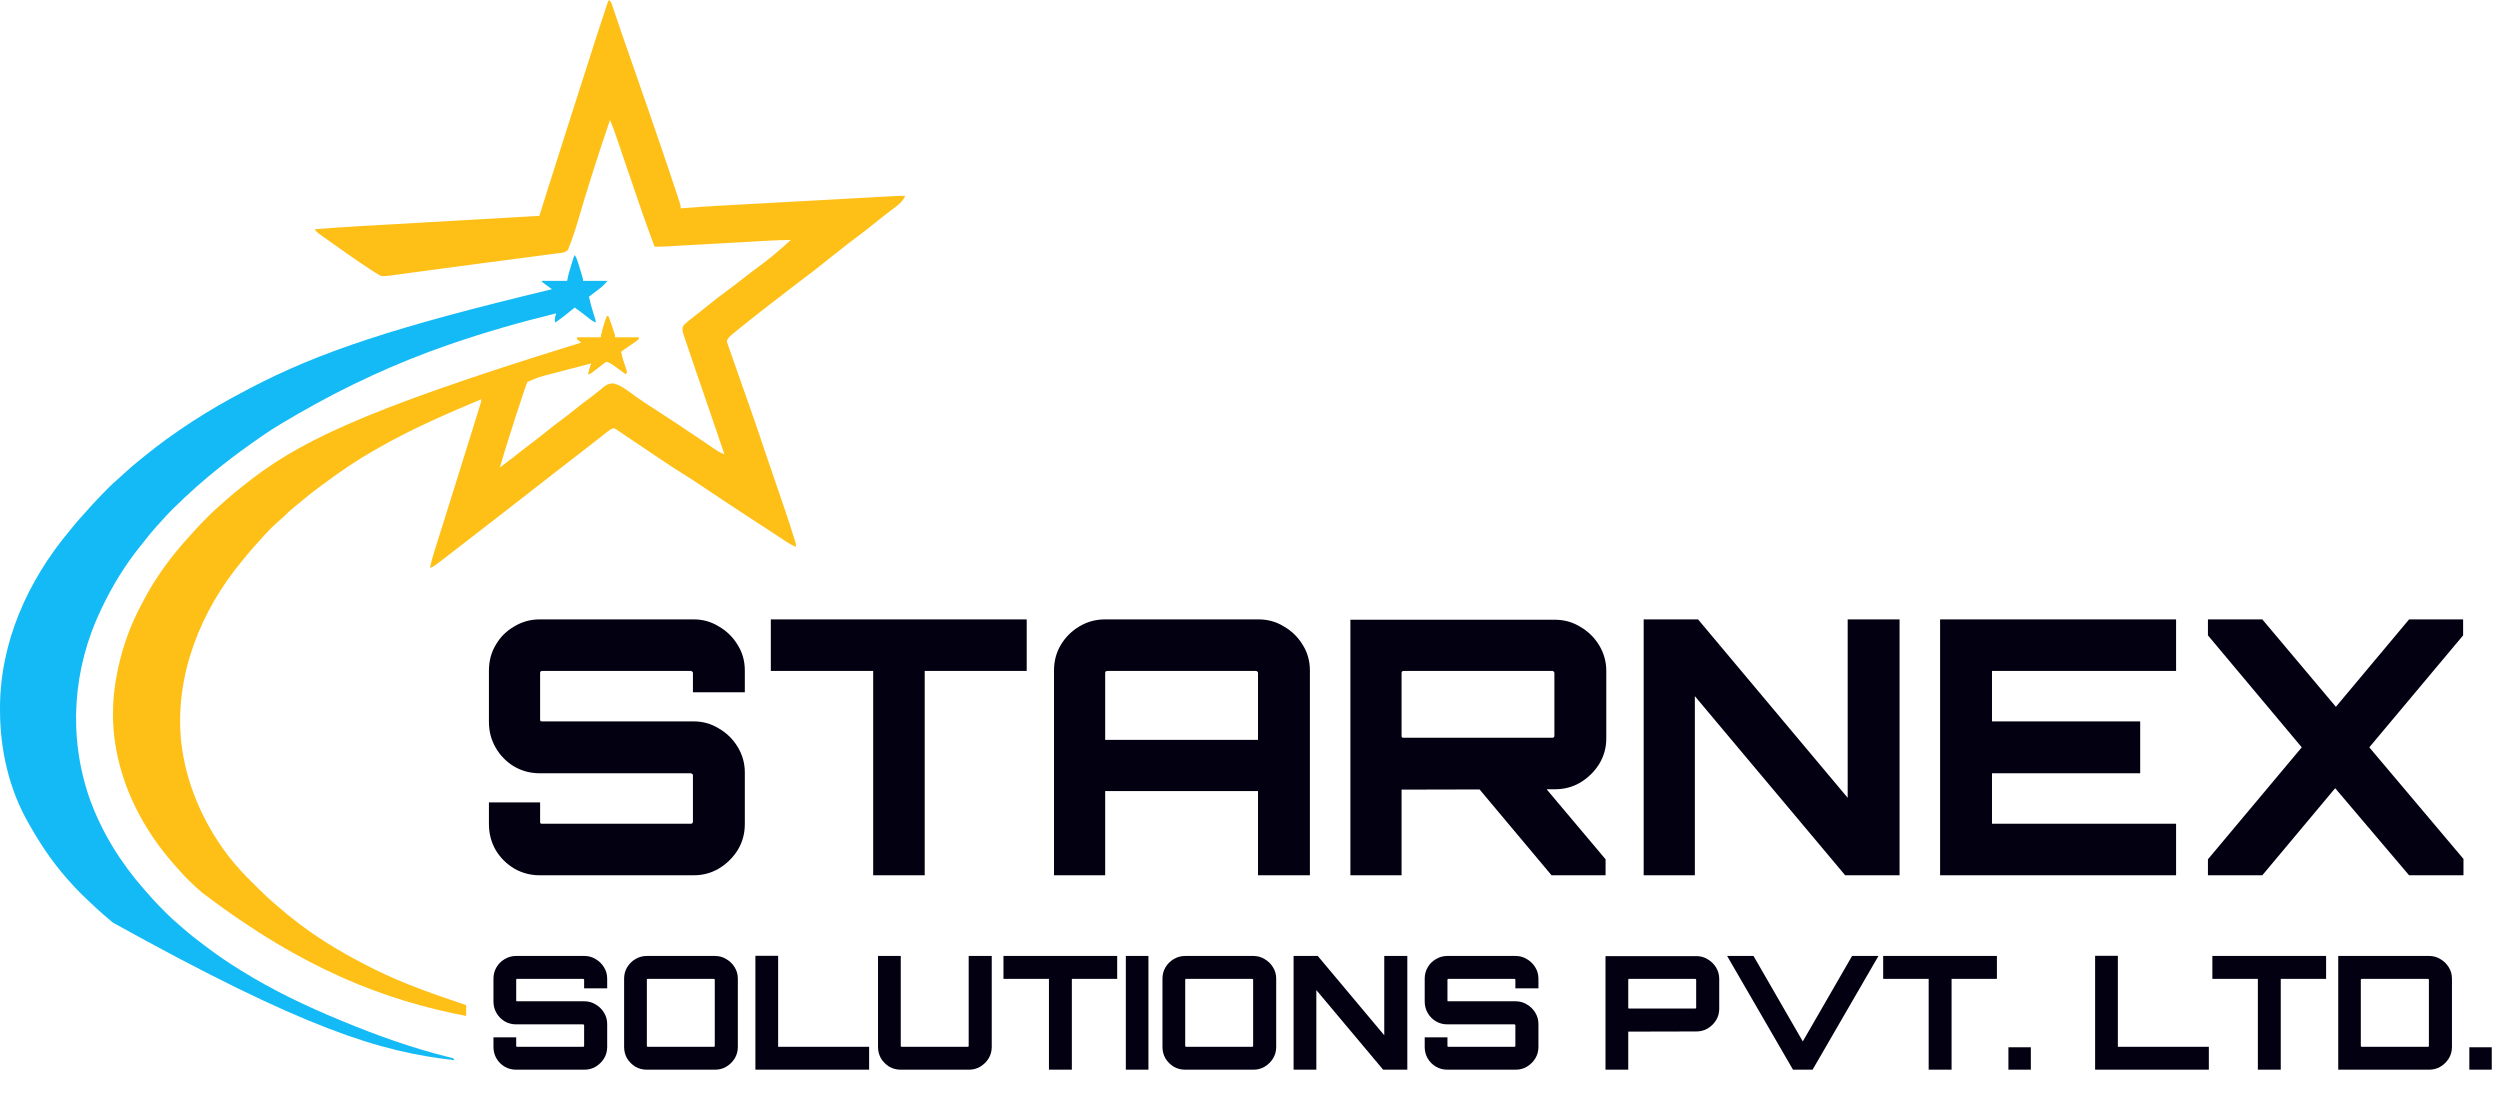 <svg width="823" height="366" viewBox="0 0 823 366" fill="none" xmlns="http://www.w3.org/2000/svg">
<path d="M200.536 0C201.129 0.587 201.257 0.909 201.519 1.683C201.6 1.92 201.68 2.157 201.764 2.401C201.851 2.661 201.938 2.921 202.027 3.188C202.12 3.46 202.212 3.732 202.307 4.011C202.507 4.6 202.707 5.189 202.905 5.778C203.436 7.352 203.973 8.924 204.509 10.496C204.617 10.815 204.726 11.135 204.838 11.464C205.841 14.406 206.87 17.339 207.908 20.269C209.748 25.471 211.548 30.686 213.337 35.906C213.926 37.622 214.517 39.336 215.109 41.051C217.204 47.112 219.28 53.179 221.302 59.264C221.37 59.468 221.438 59.671 221.508 59.881C221.91 61.092 222.31 62.303 222.708 63.516C222.831 63.89 222.955 64.264 223.078 64.638C223.247 65.151 223.415 65.663 223.582 66.176C223.677 66.465 223.772 66.754 223.87 67.052C224.071 67.77 224.071 67.77 224.071 68.593C224.254 68.578 224.437 68.564 224.625 68.549C229.083 68.195 233.54 67.897 238.004 67.654C238.641 67.619 239.277 67.584 239.913 67.549C241.615 67.454 243.318 67.361 245.02 67.268C246.81 67.17 248.601 67.071 250.392 66.973C253.39 66.807 256.39 66.643 259.389 66.479C262.469 66.31 265.549 66.141 268.629 65.971C272.359 65.765 276.089 65.56 279.82 65.355C281.237 65.277 282.658 65.199 284.078 65.121C285.745 65.029 287.412 64.938 289.081 64.847C289.691 64.813 290.303 64.779 290.914 64.746C291.748 64.7 292.584 64.654 293.417 64.609C293.658 64.595 293.899 64.582 294.148 64.568C295.436 64.499 296.712 64.464 298 64.477C297.266 66.114 296.145 67.157 294.711 68.216C294.389 68.457 294.065 68.699 293.741 68.941C293.575 69.065 293.409 69.188 293.238 69.316C292.437 69.917 291.643 70.532 290.854 71.148C290.693 71.272 290.532 71.396 290.369 71.524C289.317 72.346 288.276 73.182 287.237 74.023C285.407 75.51 283.546 76.948 281.644 78.346C280.019 79.546 278.435 80.795 276.858 82.056C275.889 82.831 274.91 83.592 273.928 84.352C272.534 85.431 271.161 86.533 269.792 87.644C268.138 88.985 266.452 90.272 264.736 91.534C263.353 92.553 261.994 93.598 260.642 94.657C259.58 95.489 258.511 96.311 257.436 97.127C255.695 98.45 253.97 99.792 252.246 101.138C251.768 101.511 251.289 101.882 250.809 102.254C248.515 104.03 246.244 105.832 243.994 107.663C243.635 107.954 243.276 108.246 242.916 108.536C242.413 108.944 241.912 109.354 241.411 109.765C241.261 109.886 241.111 110.007 240.957 110.132C240.189 110.769 239.641 111.28 239.3 112.218C239.379 112.842 239.379 112.842 239.629 113.49C239.715 113.743 239.802 113.997 239.891 114.258C239.99 114.533 240.089 114.808 240.19 115.091C240.29 115.38 240.39 115.669 240.493 115.967C240.824 116.919 241.161 117.869 241.498 118.82C241.729 119.482 241.96 120.145 242.191 120.808C242.883 122.793 243.583 124.777 244.284 126.759C244.479 127.311 244.673 127.863 244.868 128.415C245.557 130.373 246.247 132.331 246.94 134.288C248.291 138.111 249.589 141.95 250.875 145.795C251.976 149.088 253.099 152.373 254.235 155.654C255.548 159.453 256.85 163.255 258.135 167.063C258.311 167.585 258.488 168.108 258.665 168.63C259.576 171.321 260.464 174.016 261.295 176.732C261.403 177.081 261.403 177.081 261.513 177.437C261.578 177.652 261.643 177.866 261.71 178.088C261.767 178.276 261.824 178.465 261.883 178.659C262.005 179.164 262.005 179.164 262.005 179.987C260.824 179.574 259.828 178.969 258.793 178.284C258.614 178.167 258.434 178.049 258.249 177.928C257.648 177.536 257.049 177.141 256.45 176.746C256.019 176.464 255.589 176.182 255.158 175.9C254.233 175.294 253.308 174.688 252.383 174.08C250.923 173.123 249.46 172.171 247.997 171.219C242.251 167.48 236.528 163.71 230.844 159.88C228.796 158.504 226.747 157.139 224.64 155.852C222.2 154.362 219.832 152.77 217.461 151.176C216.684 150.654 215.906 150.133 215.127 149.612C212.925 148.139 210.723 146.664 208.53 145.178C207.758 144.655 206.984 144.135 206.21 143.616C205.856 143.377 205.503 143.138 205.15 142.897C204.67 142.568 204.187 142.244 203.704 141.921C203.437 141.74 203.171 141.559 202.897 141.373C202.24 140.976 202.24 140.976 201.616 141.06C201.015 141.335 200.546 141.654 200.027 142.062C199.826 142.219 199.625 142.376 199.417 142.537C199.204 142.707 198.991 142.876 198.771 143.05C198.548 143.224 198.325 143.399 198.096 143.578C197.643 143.933 197.19 144.288 196.739 144.644C196.036 145.197 195.331 145.747 194.624 146.296C194.318 146.534 194.011 146.773 193.705 147.012C192.387 148.04 191.062 149.061 189.737 150.081C187.765 151.599 185.798 153.125 183.836 154.655C183.034 155.281 182.233 155.904 181.431 156.529C181.108 156.78 180.785 157.032 180.462 157.283C177.231 159.798 174.001 162.313 170.771 164.828C170.611 164.953 170.451 165.077 170.286 165.205C169.962 165.457 169.638 165.71 169.314 165.962C168.52 166.58 167.726 167.198 166.933 167.818C164.911 169.394 162.882 170.962 160.85 172.527C159.585 173.501 158.323 174.478 157.065 175.46C155.194 176.919 153.315 178.368 151.435 179.815C150.563 180.486 149.693 181.158 148.824 181.832C142.35 186.847 142.35 186.847 141.559 186.847C141.944 185.015 142.437 183.249 143.004 181.465C143.094 181.178 143.184 180.892 143.277 180.596C143.475 179.967 143.674 179.337 143.873 178.708C144.197 177.681 144.521 176.653 144.844 175.626C144.959 175.261 145.074 174.896 145.188 174.531C145.247 174.345 145.305 174.16 145.365 173.969C145.548 173.389 145.73 172.809 145.913 172.229C147.533 167.083 149.14 161.935 150.748 156.786C150.864 156.415 150.864 156.415 150.982 156.036C153.775 147.096 153.775 147.096 156.555 138.152C156.732 137.582 156.909 137.011 157.086 136.441C157.323 135.679 157.558 134.918 157.794 134.157C157.862 133.939 157.93 133.721 158 133.496C158.332 132.478 158.332 132.478 158.449 131.424C146.889 136.294 135.497 141.206 124.605 147.447C124.094 147.74 123.582 148.031 123.07 148.322C117.457 151.507 112.18 155.115 107.007 158.956C106.409 159.399 105.81 159.838 105.209 160.275C103.145 161.786 101.147 163.348 99.204 165.008C98.4 165.69 97.581 166.35 96.755 167.006C95.642 167.903 94.623 168.848 93.624 169.868C93.123 170.365 92.605 170.821 92.066 171.276C89.934 173.097 87.94 175.108 86.117 177.231C85.519 177.918 84.898 178.583 84.278 179.25C82.915 180.732 81.634 182.266 80.367 183.829C80.115 184.133 79.862 184.437 79.609 184.741C65.979 201.212 57.531 222.342 59.604 243.832C61.082 257.529 66.581 270.354 74.864 281.367C74.979 281.521 75.095 281.675 75.214 281.834C77.735 285.099 80.547 288.079 83.491 290.968C84.041 291.505 84.588 292.049 85.135 292.589C86.821 294.257 88.512 295.898 90.335 297.418C90.665 297.703 90.995 297.992 91.323 298.28C93.611 300.269 95.941 302.181 98.365 304.003C98.56 304.151 98.756 304.297 98.957 304.45C106.407 310.042 114.385 314.668 122.731 318.819C122.998 318.953 123.265 319.085 123.54 319.225C133.127 323.991 143.328 327.473 153.465 330.891C153.465 332.068 153.465 333.245 153.465 334.458C126.94 329.344 99.93 319.258 66.523 293.851C66.121 293.492 66.121 293.492 65.71 293.124C63.384 291.033 61.091 288.91 59.051 286.539C58.609 286.029 58.162 285.527 57.71 285.028C47.235 273.368 39.765 258.938 37.726 243.367C37.7 243.181 37.674 242.995 37.647 242.803C36.866 236.404 37.092 229.383 38.28 223.064C38.356 222.645 38.356 222.645 38.434 222.219C39.791 214.96 42.138 207.719 45.479 201.114C45.613 200.847 45.746 200.58 45.883 200.305C48.557 194.982 51.583 189.966 55.17 185.2C55.282 185.051 55.394 184.902 55.51 184.749C57.815 181.695 60.292 178.791 62.883 175.971C63.263 175.557 63.639 175.139 64.01 174.718C65.439 173.104 66.949 171.579 68.478 170.058C68.687 169.85 68.897 169.641 69.112 169.426C70.266 168.286 71.444 167.191 72.679 166.137C73.297 165.61 73.898 165.065 74.5 164.52C75.954 163.222 77.459 161.997 78.983 160.781C79.293 160.531 79.603 160.28 79.914 160.029C97.16 146.144 117.285 135.598 191.399 112.766C191.17 112.597 190.942 112.427 190.706 112.252C190.478 112.06 190.249 111.867 190.014 111.669C190.014 111.488 190.014 111.307 190.014 111.12C192.573 111.12 195.131 111.12 197.767 111.12C197.95 110.305 198.132 109.49 198.321 108.651C198.542 107.869 198.769 107.094 199.013 106.319C199.072 106.123 199.131 105.927 199.192 105.725C199.346 105.231 199.524 104.745 199.705 104.261C199.888 104.17 200.071 104.08 200.259 103.987C200.629 105.072 200.998 106.159 201.366 107.245C201.525 107.709 201.525 107.709 201.687 108.183C201.837 108.626 201.837 108.626 201.989 109.078C202.082 109.351 202.175 109.624 202.271 109.905C202.474 110.571 202.474 110.571 202.474 111.12C205.032 111.12 207.591 111.12 210.227 111.12C210.227 111.301 210.227 111.482 210.227 111.669C209.812 112.02 209.812 112.02 209.236 112.414C209.029 112.557 208.821 112.7 208.608 112.847C208.388 112.996 208.169 113.145 207.943 113.298C207.514 113.592 207.086 113.886 206.658 114.18C206.466 114.31 206.275 114.44 206.078 114.575C205.513 114.966 204.961 115.372 204.412 115.785C204.761 117.573 205.281 119.25 205.91 120.959C206.38 122.281 206.38 122.281 206.074 123.193C205.93 123.087 205.786 122.982 205.638 122.874C204.983 122.396 204.325 121.919 203.668 121.443C203.329 121.195 203.329 121.195 202.983 120.942C202.652 120.703 202.652 120.703 202.315 120.46C202.114 120.313 201.912 120.167 201.704 120.015C201.032 119.589 200.482 119.272 199.705 119.077C199.047 119.348 199.047 119.348 198.448 119.854C198.219 120.028 197.99 120.202 197.754 120.381C197.518 120.567 197.283 120.754 197.04 120.946C196.57 121.309 196.099 121.671 195.627 122.032C195.42 122.195 195.213 122.358 194.999 122.526C194.444 122.918 194.444 122.918 193.614 123.193C193.746 122.701 193.878 122.209 194.012 121.718C194.085 121.444 194.159 121.17 194.236 120.888C194.444 120.174 194.444 120.174 194.721 119.626C192.453 120.212 190.186 120.801 187.919 121.393C186.866 121.668 185.813 121.942 184.76 122.214C183.741 122.478 182.723 122.743 181.706 123.01C181.319 123.111 180.933 123.211 180.546 123.31C178.634 123.802 176.775 124.304 174.99 125.16C174.508 125.388 174.508 125.388 173.678 125.662C173.359 126.287 173.359 126.287 173.124 127.034C173.002 127.375 173.002 127.375 172.877 127.723C172.577 128.602 172.279 129.481 171.982 130.36C171.896 130.616 171.896 130.616 171.808 130.877C170.511 134.732 169.281 138.608 168.054 142.484C167.958 142.785 167.863 143.085 167.765 143.394C166.657 146.894 165.568 150.398 164.541 153.922C166.995 152.078 169.435 150.219 171.832 148.303C173.118 147.279 174.423 146.284 175.737 145.296C177.296 144.124 178.828 142.926 180.34 141.696C181.963 140.375 183.62 139.114 185.307 137.877C186.628 136.902 187.911 135.89 189.183 134.853C190.816 133.523 192.48 132.247 194.182 131.005C195.13 130.309 196.057 129.599 196.962 128.849C197.147 128.698 197.331 128.546 197.521 128.39C197.871 128.101 198.217 127.808 198.56 127.512C199.651 126.612 200.452 126.243 201.92 126.211C204.544 126.82 207.002 128.894 209.136 130.429C211.235 131.937 213.408 133.328 215.58 134.728C218.017 136.299 220.442 137.885 222.86 139.483C223.038 139.601 223.216 139.719 223.4 139.84C225.346 141.127 227.287 142.418 229.211 143.736C230.922 144.908 232.641 146.067 234.368 147.217C234.741 147.468 234.741 147.468 235.122 147.724C235.357 147.879 235.592 148.035 235.833 148.196C236.042 148.335 236.25 148.473 236.464 148.616C237.114 149 237.765 149.261 238.469 149.532C237.477 146.619 236.485 143.705 235.492 140.792C235.251 140.085 235.01 139.379 234.77 138.672C233.054 133.636 231.336 128.601 229.593 123.573C228.948 121.71 228.308 119.845 227.671 117.98C227.596 117.762 227.522 117.544 227.445 117.32C226.991 115.989 226.541 114.657 226.097 113.322C225.96 112.913 225.822 112.503 225.683 112.094C225.495 111.541 225.311 110.986 225.128 110.43C225.023 110.118 224.919 109.806 224.812 109.484C224.617 108.615 224.625 108.12 224.902 107.279C225.398 106.711 225.398 106.711 226.061 106.147C226.439 105.826 226.439 105.826 226.824 105.498C228.036 104.513 229.266 103.553 230.504 102.601C231.594 101.761 232.661 100.893 233.728 100.025C235.357 98.704 237.018 97.435 238.708 96.191C240.749 94.687 242.751 93.135 244.755 91.584C245.608 90.924 246.463 90.266 247.318 89.607C254.058 84.575 254.058 84.575 260.343 79.019C257.996 78.987 255.666 79.086 253.323 79.22C252.932 79.242 252.542 79.264 252.152 79.285C251.318 79.331 250.485 79.378 249.651 79.425C248.331 79.5 247.011 79.573 245.692 79.647C243.367 79.776 241.043 79.906 238.719 80.036C235.216 80.233 231.714 80.428 228.211 80.623C226.9 80.696 225.59 80.77 224.279 80.844C223.463 80.889 222.647 80.935 221.832 80.98C221.276 81.011 220.72 81.043 220.164 81.074C218.603 81.161 217.051 81.241 215.488 81.214C214.033 77.35 212.644 73.467 211.282 69.57C211.18 69.277 211.077 68.984 210.972 68.683C209.527 64.55 208.108 60.409 206.72 56.258C205.766 53.405 204.799 50.557 203.82 47.713C203.664 47.258 203.507 46.804 203.352 46.349C202.561 44.046 201.766 41.753 200.813 39.509C198.908 45.049 197.091 50.615 195.31 56.194C195.203 56.53 195.096 56.865 194.985 57.21C193.386 62.228 191.84 67.259 190.38 72.319C189.713 74.618 188.994 76.885 188.166 79.132C188.086 79.349 188.007 79.565 187.926 79.788C187.811 80.093 187.811 80.093 187.694 80.403C187.627 80.58 187.561 80.757 187.492 80.939C187.37 81.211 187.37 81.211 187.245 81.488C187.114 81.845 187.114 81.845 186.98 82.209C186.061 83.267 184.911 83.23 183.56 83.392C183.116 83.452 183.116 83.452 182.663 83.514C181.672 83.648 180.681 83.773 179.689 83.898C178.987 83.992 178.285 84.085 177.583 84.18C176.083 84.38 174.583 84.576 173.082 84.77C170.933 85.046 168.785 85.329 166.637 85.614C163.485 86.031 160.333 86.445 157.18 86.856C152.913 87.413 148.649 87.983 144.385 88.562C143.803 88.641 143.22 88.719 142.638 88.798C142.357 88.836 142.076 88.874 141.786 88.914C141.372 88.97 141.372 88.97 140.949 89.027C140.406 89.1 139.864 89.174 139.321 89.247C139.058 89.283 138.795 89.318 138.525 89.355C137.997 89.427 137.47 89.498 136.942 89.57C135.456 89.771 133.97 89.972 132.483 90.17C132.043 90.229 131.602 90.289 131.161 90.349C130.566 90.43 129.971 90.51 129.375 90.588C129.045 90.633 128.715 90.677 128.375 90.723C125.554 91.005 125.554 91.005 124.233 90.171C123.892 89.96 123.892 89.96 123.543 89.744C123.304 89.589 123.064 89.433 122.817 89.273C122.564 89.114 122.31 88.954 122.049 88.789C119.583 87.218 117.182 85.555 114.797 83.867C114.18 83.432 113.56 83 112.939 82.57C110.794 81.082 108.665 79.571 106.55 78.041C106.322 77.878 106.094 77.714 105.859 77.546C105.648 77.392 105.436 77.238 105.219 77.08C105.031 76.944 104.844 76.809 104.65 76.669C104.179 76.275 104.179 76.275 103.625 75.452C108.337 75.078 113.049 74.756 117.767 74.488C118.426 74.451 119.084 74.413 119.743 74.375C121.505 74.273 123.267 74.172 125.029 74.072C126.692 73.977 128.355 73.882 130.017 73.786C133.304 73.597 136.591 73.409 139.878 73.221C143.065 73.038 146.252 72.856 149.44 72.673C149.637 72.662 149.835 72.65 150.038 72.639C151.029 72.582 152.019 72.525 153.01 72.468C161.191 71.999 169.373 71.53 177.554 71.062C177.617 70.862 177.68 70.661 177.746 70.454C178.355 68.519 178.965 66.583 179.575 64.648C179.888 63.654 180.202 62.66 180.514 61.666C182.293 56.019 184.086 50.377 185.895 44.739C185.955 44.554 186.014 44.37 186.075 44.179C186.368 43.266 186.662 42.353 186.955 41.44C188.269 37.346 189.576 33.251 190.879 29.154C192.485 24.109 194.095 19.066 195.719 14.028C195.903 13.46 196.086 12.891 196.269 12.323C197.251 9.274 198.247 6.229 199.262 3.191C199.405 2.759 199.405 2.759 199.551 2.319C199.64 2.056 199.728 1.792 199.819 1.52C199.898 1.286 199.976 1.052 200.057 0.81C200.259 0.274 200.259 0.274 200.536 0Z" fill="#FEC017"/>
<path d="M189.183 83.957C189.743 84.789 189.982 85.451 190.276 86.402C190.374 86.719 190.472 87.036 190.573 87.362C190.674 87.693 190.775 88.024 190.879 88.365C191.034 88.862 191.034 88.862 191.192 89.371C191.952 91.839 191.952 91.839 191.952 92.463C194.602 92.463 197.252 92.463 199.982 92.463C199.07 93.592 198.24 94.382 197.092 95.224C196.013 96.027 194.94 96.835 193.89 97.676C194.273 99.488 194.757 101.242 195.31 103.009C195.461 103.494 195.612 103.98 195.762 104.466C195.861 104.783 195.861 104.783 195.962 105.106C196.106 105.633 196.106 105.633 196.106 106.182C194.965 105.702 194.068 104.939 193.112 104.175C191.829 103.156 190.529 102.18 189.183 101.243C189.059 101.344 188.935 101.445 188.807 101.549C188.235 102.013 187.662 102.477 187.09 102.941C186.894 103.099 186.699 103.258 186.498 103.421C185.3 104.389 184.083 105.305 182.815 106.182C182.423 105.015 182.762 104.338 183.092 103.163C171.307 106.036 159.666 109.354 148.204 113.315C147.937 113.407 147.937 113.407 147.665 113.501C130.624 119.385 113.957 127.094 98.365 136.088C97.903 136.354 97.903 136.354 97.431 136.626C93.798 138.722 90.182 140.832 86.735 143.222C86.557 143.344 86.378 143.467 86.194 143.593C81.657 146.715 77.198 149.947 72.891 153.373C72.629 153.581 72.629 153.581 72.363 153.792C67.06 158 62.044 162.462 57.23 167.212C57.025 167.413 56.821 167.614 56.611 167.821C55.491 168.934 54.421 170.073 53.386 171.263C52.82 171.911 52.23 172.535 51.64 173.162C50.192 174.738 48.871 176.393 47.56 178.081C47.123 178.637 46.678 179.187 46.232 179.737C41.212 185.95 37.006 192.823 33.573 200.016C33.476 200.218 33.378 200.419 33.279 200.627C23.902 220.167 22.374 242.352 29.489 262.882C33.492 273.948 39.65 283.905 47.417 292.754C47.593 292.957 47.769 293.157 47.951 293.366C48.416 293.895 48.885 294.422 49.356 294.949C49.52 295.135 49.683 295.325 49.852 295.517C51.292 297.144 52.816 298.68 54.357 300.214C54.671 300.527 54.671 300.527 54.991 300.845C56.298 302.137 57.647 303.361 59.047 304.552C59.367 304.832 59.687 305.114 60.006 305.394C62.354 307.446 64.778 309.37 67.287 311.227C67.92 311.694 68.55 312.166 69.18 312.637C72.266 314.934 75.436 317.063 78.706 319.093C79.13 319.357 79.13 319.357 79.563 319.628C89.863 326.024 100.725 331.196 111.932 335.83C112.247 335.962 112.247 335.962 112.569 336.093C123.873 340.769 135.345 344.909 147.235 347.875C147.508 347.944 147.78 348.012 148.06 348.083C148.297 348.141 148.534 348.201 148.778 348.259C149.312 348.451 149.312 348.451 149.589 349C125.115 346.273 100.485 338.848 37.173 303.729C37.005 303.589 36.837 303.449 36.663 303.306C33.29 300.499 30.084 297.55 26.962 294.469C26.742 294.252 26.521 294.035 26.294 293.81C24.971 292.496 23.714 291.146 22.498 289.736C22.26 289.467 22.023 289.201 21.778 288.924C17.296 283.779 13.466 278.157 10.108 272.239C9.892 271.859 9.675 271.479 9.456 271.101C2.927 259.813 0.01 246.689 0.001 233.764C0 233.536 0 233.307 0 233.072C0.028 211.427 9.121 191.19 22.926 174.708C23.504 174.015 24.073 173.313 24.643 172.614C25.617 171.435 26.628 170.296 27.666 169.172C28.191 168.596 28.707 168.015 29.221 167.429C30.264 166.245 31.342 165.096 32.431 163.954C32.626 163.75 32.82 163.545 33.02 163.335C34.861 161.408 36.702 159.51 38.736 157.783C39.428 157.18 40.099 156.559 40.77 155.935C42.559 154.27 44.392 152.697 46.31 151.178C46.65 150.903 46.989 150.626 47.328 150.35C57.607 141.975 68.877 134.817 80.644 128.68C81.166 128.405 81.688 128.129 82.21 127.854C105.317 115.716 130.339 107.547 181.707 95.207C181.468 95.032 181.228 94.857 180.981 94.676C180.669 94.447 180.358 94.218 180.046 93.989C179.888 93.874 179.729 93.758 179.566 93.639C179.167 93.345 178.775 93.042 178.385 92.737C178.385 92.647 178.385 92.556 178.385 92.463C181.126 92.463 183.867 92.463 186.691 92.463C186.874 91.648 187.057 90.833 187.245 89.994C187.375 89.518 187.509 89.043 187.653 88.571C187.725 88.334 187.797 88.097 187.871 87.853C187.981 87.495 187.981 87.495 188.093 87.13C188.168 86.884 188.242 86.638 188.319 86.385C188.869 84.582 188.869 84.582 189.183 83.957Z" fill="#13BAF5"/>
<path d="M199.982 103.987C200.484 104.733 200.732 105.292 201.014 106.131C201.099 106.386 201.185 106.641 201.273 106.904C201.361 107.169 201.449 107.435 201.539 107.708C201.674 108.108 201.674 108.108 201.812 108.516C202.474 110.498 202.474 110.498 202.474 111.12C205.032 111.12 207.591 111.12 210.227 111.12C210.227 111.302 210.227 111.483 210.227 111.669C209.812 112.021 209.812 112.021 209.236 112.414C209.029 112.557 208.821 112.7 208.607 112.848C208.388 112.996 208.169 113.145 207.942 113.298C207.514 113.592 207.086 113.886 206.657 114.18C206.466 114.311 206.275 114.441 206.078 114.575C205.513 114.966 204.961 115.372 204.412 115.785C204.76 117.573 205.281 119.25 205.91 120.959C206.38 122.281 206.38 122.281 206.073 123.193C205.858 123.035 205.858 123.035 205.638 122.874C204.982 122.396 204.325 121.92 203.668 121.444C203.442 121.278 203.216 121.113 202.983 120.942C202.652 120.703 202.652 120.703 202.315 120.46C202.113 120.313 201.912 120.167 201.704 120.016C201.032 119.589 200.482 119.272 199.705 119.077C199.047 119.348 199.047 119.348 198.448 119.854C198.219 120.028 197.99 120.202 197.754 120.381C197.518 120.568 197.283 120.754 197.04 120.946C196.57 121.309 196.099 121.671 195.627 122.032C195.42 122.195 195.213 122.358 194.999 122.526C194.444 122.918 194.444 122.918 193.613 123.193C194.11 121.195 194.755 119.299 195.528 117.389C195.77 116.761 195.962 116.166 196.105 115.51C195.953 115.439 195.801 115.367 195.644 115.293C193.675 114.283 191.763 113.017 190.014 111.669C190.014 111.488 190.014 111.307 190.014 111.12C192.572 111.12 195.131 111.12 197.767 111.12C197.949 110.306 198.132 109.491 198.321 108.651C198.548 107.869 198.781 107.094 199.03 106.319C199.091 106.123 199.153 105.927 199.215 105.725C199.669 104.297 199.669 104.297 199.982 103.987Z" fill="#FEC017"/>
<path d="M177.687 288.141C174.645 288.141 171.837 287.4 169.263 285.918C166.689 284.358 164.661 282.33 163.179 279.834C161.697 277.26 160.956 274.413 160.956 271.293V264.156H177.804V270.474C177.804 270.708 177.843 270.903 177.921 271.059C178.077 271.137 178.233 271.176 178.389 271.176H227.412C227.568 271.176 227.724 271.137 227.88 271.059C228.036 270.903 228.114 270.708 228.114 270.474V255.147C228.114 254.991 228.036 254.874 227.88 254.796C227.724 254.64 227.568 254.562 227.412 254.562H177.687C174.645 254.562 171.837 253.821 169.263 252.339C166.689 250.779 164.661 248.712 163.179 246.138C161.697 243.564 160.956 240.756 160.956 237.714V220.749C160.956 217.629 161.697 214.821 163.179 212.325C164.661 209.751 166.689 207.723 169.263 206.241C171.837 204.681 174.645 203.901 177.687 203.901H228.348C231.39 203.901 234.159 204.681 236.655 206.241C239.229 207.723 241.296 209.751 242.856 212.325C244.416 214.821 245.196 217.629 245.196 220.749V227.886H228.114V221.568C228.114 221.334 228.036 221.178 227.88 221.1C227.724 220.944 227.568 220.866 227.412 220.866H178.389C178.233 220.866 178.077 220.944 177.921 221.1C177.843 221.178 177.804 221.334 177.804 221.568V236.895C177.804 237.051 177.843 237.207 177.921 237.363C178.077 237.441 178.233 237.48 178.389 237.48H228.348C231.39 237.48 234.159 238.26 236.655 239.82C239.229 241.302 241.296 243.33 242.856 245.904C244.416 248.478 245.196 251.286 245.196 254.328V271.293C245.196 274.413 244.416 277.26 242.856 279.834C241.296 282.33 239.229 284.358 236.655 285.918C234.159 287.4 231.39 288.141 228.348 288.141H177.687ZM287.45 288.141V220.866H253.754V203.901H337.994V220.866H304.415V288.141H287.45ZM346.978 288.141V220.749C346.978 217.629 347.719 214.821 349.201 212.325C350.761 209.751 352.789 207.723 355.285 206.241C357.859 204.681 360.706 203.901 363.826 203.901H414.253C417.373 203.901 420.181 204.681 422.677 206.241C425.251 207.723 427.318 209.751 428.878 212.325C430.438 214.821 431.218 217.629 431.218 220.749V288.141H414.136V260.412H363.826V288.141H346.978ZM363.826 243.564H414.136V221.568C414.136 221.334 414.058 221.178 413.902 221.1C413.824 220.944 413.668 220.866 413.434 220.866H364.528C364.294 220.866 364.099 220.944 363.943 221.1C363.865 221.178 363.826 221.334 363.826 221.568V243.564ZM510.771 288.141L485.85 258.423H507.963L528.555 282.876V288.141H510.771ZM444.549 288.141V204.018H511.824C514.944 204.018 517.752 204.798 520.248 206.358C522.822 207.84 524.889 209.868 526.449 212.442C528.009 215.016 528.789 217.824 528.789 220.866V243.096C528.789 246.138 528.009 248.946 526.449 251.52C524.889 254.016 522.822 256.044 520.248 257.604C517.752 259.086 514.944 259.827 511.824 259.827L461.397 259.944V288.141H444.549ZM462.099 242.862H511.005C511.239 242.862 511.395 242.823 511.473 242.745C511.629 242.589 511.707 242.433 511.707 242.277V221.568C511.707 221.334 511.629 221.178 511.473 221.1C511.395 220.944 511.239 220.866 511.005 220.866H462.099C461.865 220.866 461.67 220.944 461.514 221.1C461.436 221.178 461.397 221.334 461.397 221.568V242.277C461.397 242.433 461.436 242.589 461.514 242.745C461.67 242.823 461.865 242.862 462.099 242.862ZM541.097 288.141V203.901H558.998L608.255 262.635V203.901H625.337V288.141H607.436L557.945 229.173V288.141H541.097ZM638.679 288.141V203.901H716.367V220.866H655.761V237.48H704.55V254.562H655.761V271.176H716.367V288.141H638.679ZM726.853 288.141V282.876L757.741 246.021L726.853 209.166V203.901H744.754L768.973 232.683L793.075 203.901H810.859V209.166L779.971 246.021L810.976 282.759V288.141H793.075L768.739 259.476L744.754 288.141H726.853Z" fill="#030111"/>
<path d="M169.882 352.141C168.53 352.141 167.282 351.812 166.138 351.153C164.994 350.46 164.092 349.558 163.434 348.449C162.775 347.305 162.446 346.04 162.446 344.653V341.481H169.934V344.289C169.934 344.393 169.951 344.48 169.986 344.549C170.055 344.584 170.124 344.601 170.194 344.601H191.982C192.051 344.601 192.12 344.584 192.19 344.549C192.259 344.48 192.294 344.393 192.294 344.289V337.477C192.294 337.408 192.259 337.356 192.19 337.321C192.12 337.252 192.051 337.217 191.982 337.217H169.882C168.53 337.217 167.282 336.888 166.138 336.229C164.994 335.536 164.092 334.617 163.434 333.473C162.775 332.329 162.446 331.081 162.446 329.729V322.189C162.446 320.802 162.775 319.554 163.434 318.445C164.092 317.301 164.994 316.4 166.138 315.741C167.282 315.048 168.53 314.701 169.882 314.701H192.398C193.75 314.701 194.98 315.048 196.09 315.741C197.234 316.4 198.152 317.301 198.846 318.445C199.539 319.554 199.886 320.802 199.886 322.189V325.361H192.294V322.553C192.294 322.449 192.259 322.38 192.19 322.345C192.12 322.276 192.051 322.241 191.982 322.241H170.194C170.124 322.241 170.055 322.276 169.986 322.345C169.951 322.38 169.934 322.449 169.934 322.553V329.365C169.934 329.434 169.951 329.504 169.986 329.573C170.055 329.608 170.124 329.625 170.194 329.625H192.398C193.75 329.625 194.98 329.972 196.09 330.665C197.234 331.324 198.152 332.225 198.846 333.369C199.539 334.513 199.886 335.761 199.886 337.113V344.653C199.886 346.04 199.539 347.305 198.846 348.449C198.152 349.558 197.234 350.46 196.09 351.153C194.98 351.812 193.75 352.141 192.398 352.141H169.882ZM212.945 352.141C211.559 352.141 210.293 351.812 209.149 351.153C208.04 350.46 207.139 349.558 206.445 348.449C205.787 347.305 205.457 346.04 205.457 344.653V322.189C205.457 320.802 205.787 319.554 206.445 318.445C207.139 317.301 208.04 316.4 209.149 315.741C210.293 315.048 211.559 314.701 212.945 314.701H235.409C236.761 314.701 237.992 315.048 239.101 315.741C240.245 316.4 241.164 317.301 241.857 318.445C242.551 319.554 242.897 320.802 242.897 322.189V344.653C242.897 346.04 242.551 347.305 241.857 348.449C241.164 349.558 240.245 350.46 239.101 351.153C237.992 351.812 236.761 352.141 235.409 352.141H212.945ZM213.257 344.601H234.993C235.097 344.601 235.167 344.584 235.201 344.549C235.271 344.48 235.305 344.393 235.305 344.289V322.553C235.305 322.449 235.271 322.38 235.201 322.345C235.167 322.276 235.097 322.241 234.993 322.241H213.257C213.153 322.241 213.067 322.276 212.997 322.345C212.963 322.38 212.945 322.449 212.945 322.553V344.289C212.945 344.393 212.963 344.48 212.997 344.549C213.067 344.584 213.153 344.601 213.257 344.601ZM248.676 352.141V314.649H256.164V344.601H286.116V352.141H248.676ZM296.531 352.141C295.145 352.141 293.879 351.812 292.735 351.153C291.626 350.46 290.725 349.558 290.031 348.449C289.373 347.305 289.043 346.04 289.043 344.653V314.701H296.531V344.289C296.531 344.393 296.549 344.48 296.583 344.549C296.653 344.584 296.739 344.601 296.843 344.601H318.579C318.683 344.601 318.753 344.584 318.787 344.549C318.857 344.48 318.891 344.393 318.891 344.289V314.701H326.483V344.653C326.483 346.04 326.137 347.305 325.443 348.449C324.75 349.558 323.831 350.46 322.687 351.153C321.578 351.812 320.347 352.141 318.995 352.141H296.531ZM345.314 352.141V322.241H330.338V314.701H367.778V322.241H352.854V352.141H345.314ZM370.627 352.141V314.701H378.063V352.141H370.627ZM390.172 352.141C388.785 352.141 387.52 351.812 386.376 351.153C385.267 350.46 384.365 349.558 383.672 348.449C383.013 347.305 382.684 346.04 382.684 344.653V322.189C382.684 320.802 383.013 319.554 383.672 318.445C384.365 317.301 385.267 316.4 386.376 315.741C387.52 315.048 388.785 314.701 390.172 314.701H412.636C413.988 314.701 415.219 315.048 416.328 315.741C417.472 316.4 418.391 317.301 419.084 318.445C419.777 319.554 420.124 320.802 420.124 322.189V344.653C420.124 346.04 419.777 347.305 419.084 348.449C418.391 349.558 417.472 350.46 416.328 351.153C415.219 351.812 413.988 352.141 412.636 352.141H390.172ZM390.484 344.601H412.22C412.324 344.601 412.393 344.584 412.428 344.549C412.497 344.48 412.532 344.393 412.532 344.289V322.553C412.532 322.449 412.497 322.38 412.428 322.345C412.393 322.276 412.324 322.241 412.22 322.241H390.484C390.38 322.241 390.293 322.276 390.224 322.345C390.189 322.38 390.172 322.449 390.172 322.553V344.289C390.172 344.393 390.189 344.48 390.224 344.549C390.293 344.584 390.38 344.601 390.484 344.601ZM425.85 352.141V314.701H433.806L455.698 340.805V314.701H463.29V352.141H455.334L433.338 325.933V352.141H425.85ZM476.448 352.141C475.096 352.141 473.848 351.812 472.704 351.153C471.56 350.46 470.659 349.558 470 348.449C469.341 347.305 469.012 346.04 469.012 344.653V341.481H476.5V344.289C476.5 344.393 476.517 344.48 476.552 344.549C476.621 344.584 476.691 344.601 476.76 344.601H498.548C498.617 344.601 498.687 344.584 498.756 344.549C498.825 344.48 498.86 344.393 498.86 344.289V337.477C498.86 337.408 498.825 337.356 498.756 337.321C498.687 337.252 498.617 337.217 498.548 337.217H476.448C475.096 337.217 473.848 336.888 472.704 336.229C471.56 335.536 470.659 334.617 470 333.473C469.341 332.329 469.012 331.081 469.012 329.729V322.189C469.012 320.802 469.341 319.554 470 318.445C470.659 317.301 471.56 316.4 472.704 315.741C473.848 315.048 475.096 314.701 476.448 314.701H498.964C500.316 314.701 501.547 315.048 502.656 315.741C503.8 316.4 504.719 317.301 505.412 318.445C506.105 319.554 506.452 320.802 506.452 322.189V325.361H498.86V322.553C498.86 322.449 498.825 322.38 498.756 322.345C498.687 322.276 498.617 322.241 498.548 322.241H476.76C476.691 322.241 476.621 322.276 476.552 322.345C476.517 322.38 476.5 322.449 476.5 322.553V329.365C476.5 329.434 476.517 329.504 476.552 329.573C476.621 329.608 476.691 329.625 476.76 329.625H498.964C500.316 329.625 501.547 329.972 502.656 330.665C503.8 331.324 504.719 332.225 505.412 333.369C506.105 334.513 506.452 335.761 506.452 337.113V344.653C506.452 346.04 506.105 347.305 505.412 348.449C504.719 349.558 503.8 350.46 502.656 351.153C501.547 351.812 500.316 352.141 498.964 352.141H476.448ZM528.53 352.141V314.753H558.43C559.817 314.753 561.065 315.1 562.174 315.793C563.318 316.452 564.237 317.353 564.93 318.497C565.623 319.641 565.97 320.889 565.97 322.241V332.121C565.97 333.473 565.623 334.721 564.93 335.865C564.237 336.974 563.318 337.876 562.174 338.569C561.065 339.228 559.817 339.557 558.43 339.557L536.018 339.609V352.141H528.53ZM536.33 332.017H558.066C558.17 332.017 558.239 332 558.274 331.965C558.343 331.896 558.378 331.826 558.378 331.757V322.553C558.378 322.449 558.343 322.38 558.274 322.345C558.239 322.276 558.17 322.241 558.066 322.241H536.33C536.226 322.241 536.139 322.276 536.07 322.345C536.035 322.38 536.018 322.449 536.018 322.553V331.757C536.018 331.826 536.035 331.896 536.07 331.965C536.139 332 536.226 332.017 536.33 332.017ZM590.255 352.141L568.571 314.701H577.255L593.479 342.833L609.703 314.701H618.387L596.703 352.141H590.255ZM634.919 352.141V322.241H619.943V314.701H657.383V322.241H642.459V352.141H634.919ZM661.168 352.141V344.757H668.552V352.141H661.168ZM689.711 352.141V314.649H697.199V344.601H727.151V352.141H689.711ZM743.287 352.141V322.241H728.311V314.701H765.751V322.241H750.827V352.141H743.287ZM769.744 352.141V314.701H799.644C801.03 314.701 802.278 315.048 803.388 315.741C804.532 316.4 805.45 317.301 806.144 318.445C806.837 319.554 807.184 320.802 807.184 322.189V344.653C807.184 346.04 806.837 347.305 806.144 348.449C805.45 349.558 804.532 350.46 803.388 351.153C802.278 351.812 801.03 352.141 799.644 352.141H769.744ZM777.492 344.601H799.28C799.384 344.601 799.453 344.584 799.488 344.549C799.557 344.48 799.592 344.393 799.592 344.289V322.553C799.592 322.449 799.557 322.38 799.488 322.345C799.453 322.276 799.384 322.241 799.28 322.241H777.492C777.422 322.241 777.353 322.276 777.284 322.345C777.214 322.38 777.18 322.449 777.18 322.553V344.289C777.18 344.393 777.214 344.48 777.284 344.549C777.353 344.584 777.422 344.601 777.492 344.601ZM812.903 352.141V344.757H820.287V352.141H812.903Z" fill="#030111"/>
</svg>
